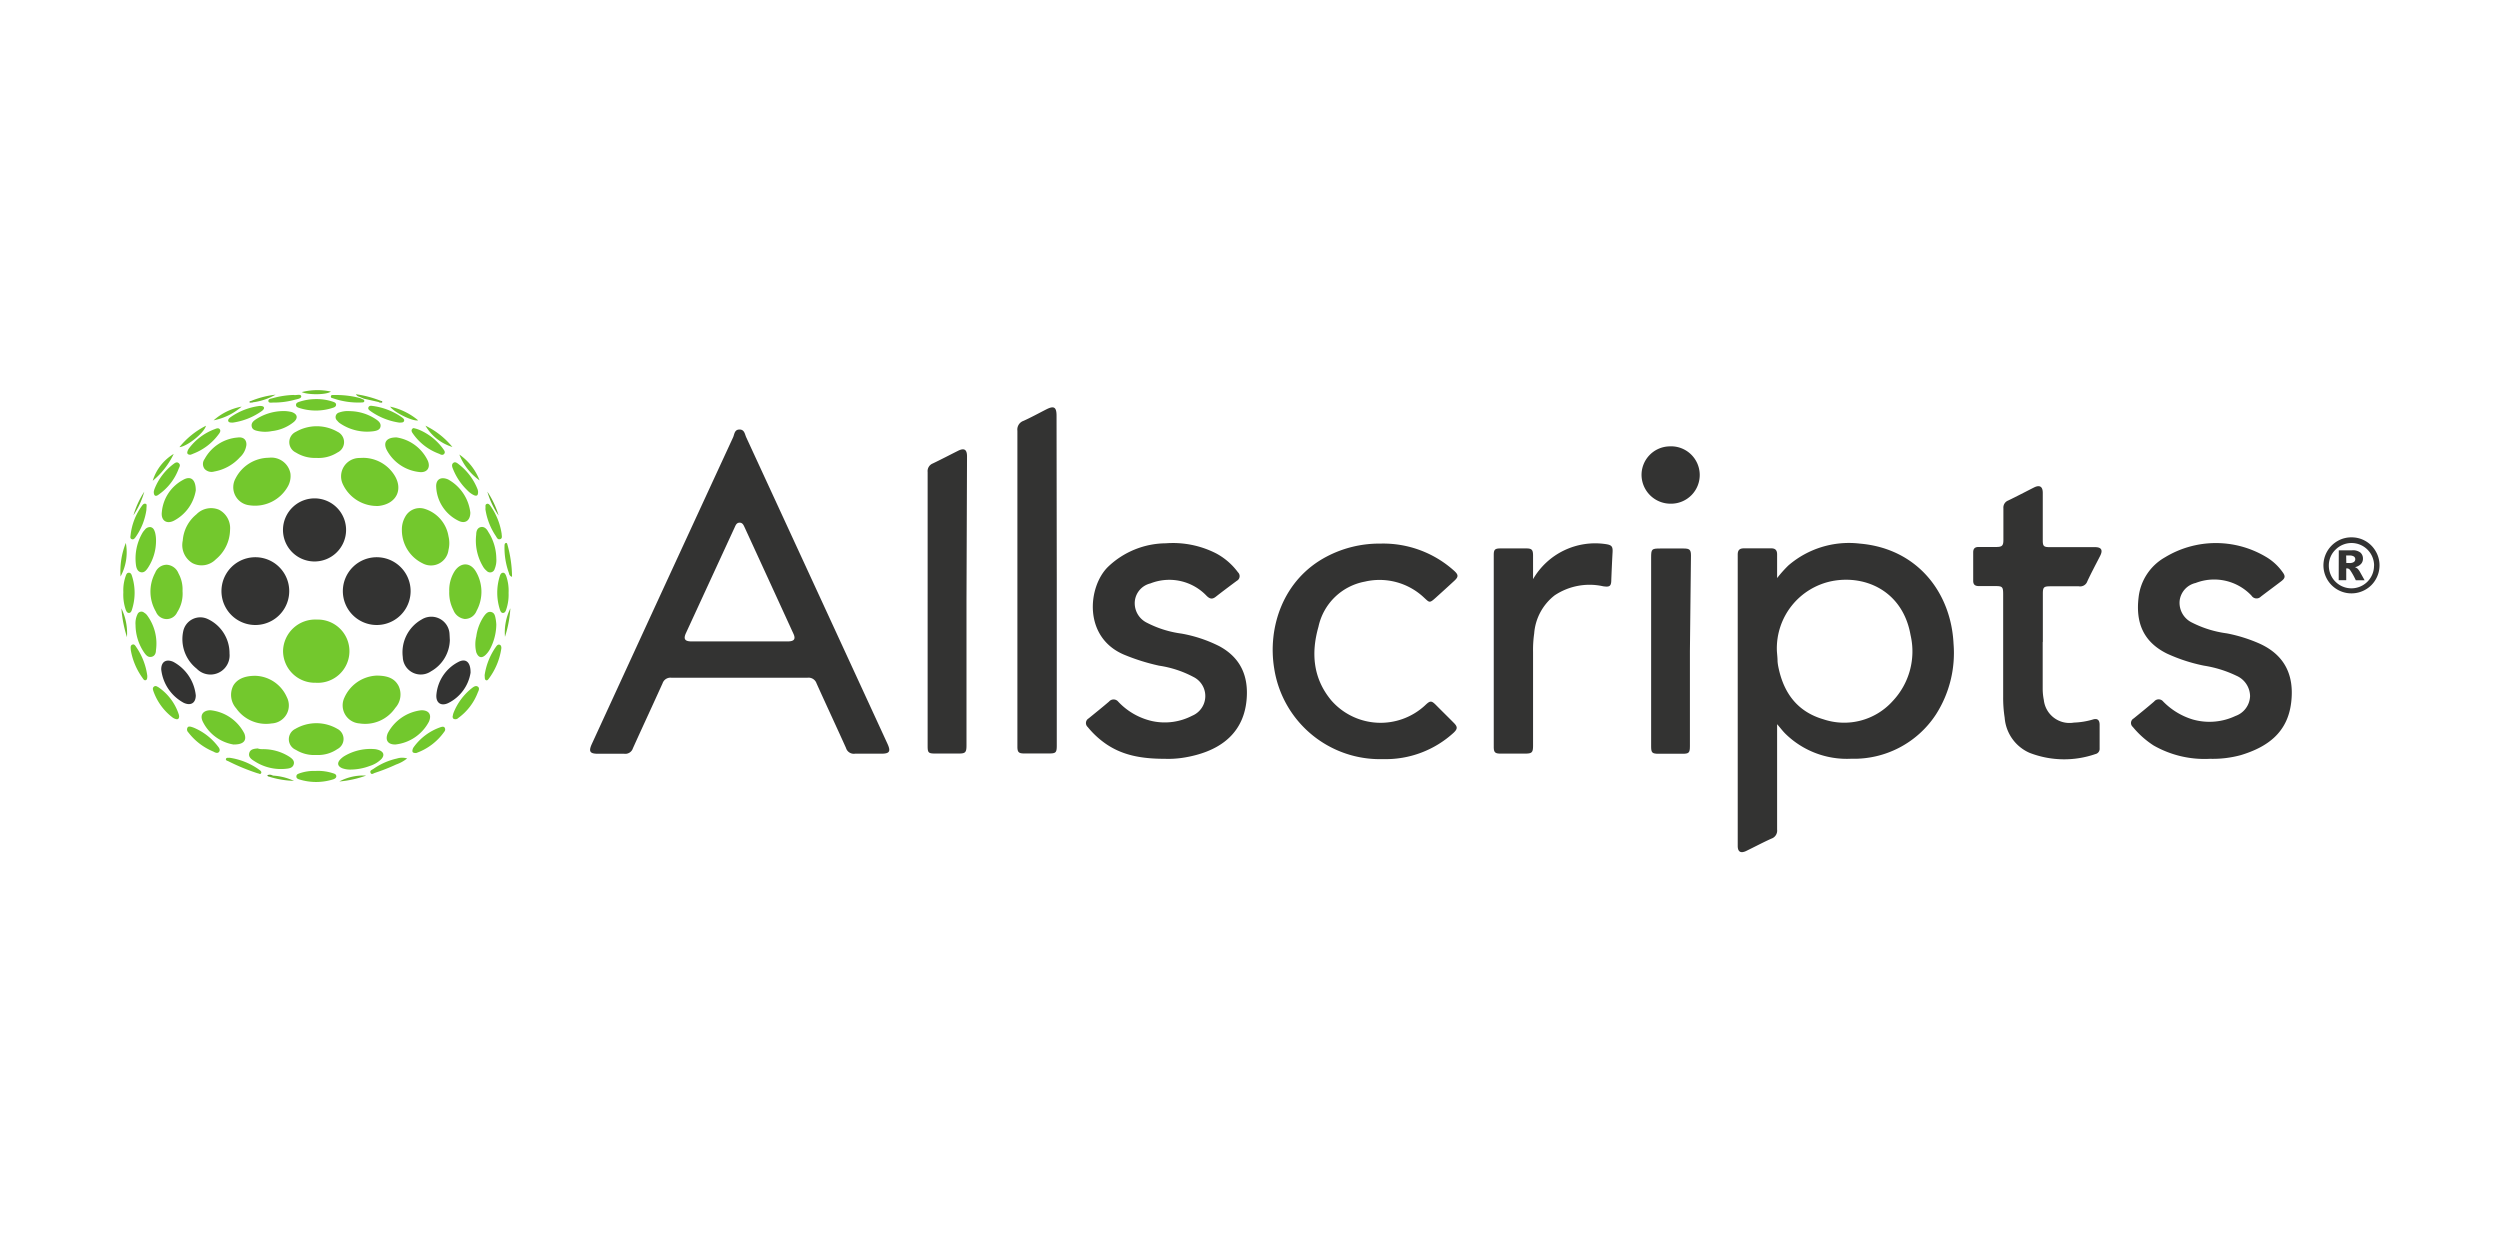 <svg id="Design" xmlns="http://www.w3.org/2000/svg" viewBox="0 0 332 165"><defs><style>.cls-1{fill:#333332;}.cls-2{fill:#73c82d;}.cls-3{fill:#72c82d;}.cls-4{fill:#72c72d;}.cls-5{fill:#72c62d;}.cls-6{fill:#71c62d;}.cls-7{fill:#71c52d;}.cls-8{fill:#71c42d;}.cls-9{fill:#71c42c;}.cls-10{fill:#6fc12d;}.cls-11{fill:#6ebe2c;}.cls-12{fill:#6ebf2c;}.cls-13{fill:#6ebd2c;}.cls-14{fill:#6dbd2c;}.cls-15{fill:#6cbb2c;}.cls-16{fill:#68b12b;}.cls-17{fill:#5b9429;}.cls-18{fill:#5c9a2a;}.cls-19{fill:#62a62b;}</style></defs><path class="cls-1" d="M293.49,100.77A13.63,13.63,0,0,1,286,99a12,12,0,0,1-2.76-2.46.69.69,0,0,1,.11-1.13c.91-.74,1.83-1.48,2.72-2.25a.77.77,0,0,1,1.2,0,9.22,9.22,0,0,0,3.94,2.39,8.08,8.08,0,0,0,5.66-.47,2.9,2.9,0,0,0,1.94-2.63A3,3,0,0,0,297,89.74a15.42,15.42,0,0,0-4.31-1.34,22.19,22.19,0,0,1-4.89-1.59c-3.16-1.55-4.19-4.11-3.8-7.43A7,7,0,0,1,287.53,74a13,13,0,0,1,13.32-.09,7.1,7.1,0,0,1,2.27,2.06c.4.53.37.8-.16,1.21-.9.69-1.82,1.36-2.72,2.05A.79.79,0,0,1,299,79.1a6.81,6.81,0,0,0-7.42-1.68,2.75,2.75,0,0,0-2.12,2.33,2.91,2.91,0,0,0,1.66,2.94,14.3,14.3,0,0,0,4.6,1.42,20.17,20.17,0,0,1,4.37,1.37c3.39,1.55,4.6,4.27,4.18,7.8-.47,4-3.13,5.92-6.69,7A14.22,14.22,0,0,1,293.49,100.77Z"/><path class="cls-1" d="M154.7,100.77c-3,0-5.58-.42-7.86-2a11.72,11.72,0,0,1-2.39-2.22.71.71,0,0,1,.11-1.14c.91-.74,1.83-1.48,2.72-2.24a.79.79,0,0,1,1.21,0A8.85,8.85,0,0,0,153,95.76a7.9,7.9,0,0,0,5.32-.71,2.83,2.83,0,0,0,.17-5.15,14.12,14.12,0,0,0-4.57-1.5,27.22,27.22,0,0,1-4.67-1.47c-5.43-2.32-4.79-9-2.12-11.64a11.23,11.23,0,0,1,7.68-3.14,12.62,12.62,0,0,1,6.71,1.35A8.7,8.7,0,0,1,164.4,76a.7.7,0,0,1-.15,1.13c-.94.7-1.88,1.4-2.81,2.13-.46.36-.79.27-1.19-.12a6.83,6.83,0,0,0-7.48-1.66,2.71,2.71,0,0,0-2.06,2.31,2.88,2.88,0,0,0,1.6,2.91,14,14,0,0,0,4.59,1.44,18.27,18.27,0,0,1,5,1.66c2.93,1.57,3.94,4.1,3.64,7.2-.36,3.76-2.69,6.2-6.72,7.27a15.79,15.79,0,0,1-1.79.37A13,13,0,0,1,154.7,100.77Z"/><path class="cls-1" d="M183.33,72.19a14.07,14.07,0,0,1,9.79,3.62c.58.53.58.8,0,1.33-.82.76-1.65,1.51-2.47,2.25s-.82.63-1.51,0a8.6,8.6,0,0,0-7.89-2.15,7.74,7.74,0,0,0-6.16,6c-1,3.51-.71,6.88,1.72,9.79a8.69,8.69,0,0,0,12.44.64c.68-.65.84-.66,1.49,0s1.55,1.54,2.32,2.32c.52.52.52.8,0,1.3a13.35,13.35,0,0,1-9.38,3.52,14.21,14.21,0,0,1-14.46-12c-.91-5.48,1.16-11.85,6.95-14.89A15,15,0,0,1,183.33,72.19Z"/><path class="cls-1" d="M271.27,85.22c0,2.1,0,4.2,0,6.3a7.73,7.73,0,0,0,.15,1.44,3.43,3.43,0,0,0,4,3,10,10,0,0,0,2.48-.4c.58-.19.91,0,.93.64,0,1.07,0,2.14,0,3.21a.7.7,0,0,1-.56.73,12.69,12.69,0,0,1-8.76-.17,5.55,5.55,0,0,1-3.29-4.66,17.09,17.09,0,0,1-.2-2.76V78.91c0-1-.11-1.08-1.09-1.08-.71,0-1.43,0-2.14,0-.5,0-.75-.19-.75-.7q0-1.89,0-3.78c0-.52.25-.72.74-.71h2.27c.82,0,1-.15,1-.94,0-1.41,0-2.82,0-4.23a1,1,0,0,1,.63-1c1.15-.55,2.28-1.15,3.43-1.73.76-.38,1.17-.13,1.17.71v6.3c0,.78.13.91.93.91h6c.86,0,1.08.39.69,1.16-.57,1.12-1.17,2.23-1.7,3.37a1,1,0,0,1-1.13.67c-1.26,0-2.52,0-3.78,0-.88,0-1,.12-1,1v6.42Z"/><path class="cls-1" d="M140.34,77.11V99c0,.93-.12,1.06-1,1.06H136c-.72,0-.89-.18-.89-.9q0-3.4,0-6.8,0-17.58,0-35.16a1.22,1.22,0,0,1,.81-1.31c1-.45,2-1,3-1.51s1.39-.38,1.39.83Z"/><path class="cls-1" d="M128.35,79.82V99c0,.91-.15,1.07-1,1.07h-3.16c-.9,0-1-.12-1-1V78.87c0-5.4,0-10.79,0-16.19a1.09,1.09,0,0,1,.68-1.13c1.13-.54,2.25-1.13,3.37-1.69.81-.4,1.18-.17,1.18.75Z"/><path class="cls-1" d="M203.59,76.91a9.53,9.53,0,0,1,9.67-4.65c.77.12.93.31.89,1.07-.07,1.22-.12,2.43-.17,3.65,0,.88-.22,1-1.07.88a8.35,8.35,0,0,0-6.45,1.2,7.09,7.09,0,0,0-2.72,5.06,15.43,15.43,0,0,0-.15,2.45V99c0,.94-.14,1.08-1.1,1.08h-3.22c-.72,0-.9-.17-.9-.89V73.7c0-.72.16-.87.91-.87,1.14,0,2.27,0,3.41,0,.72,0,.89.18.9.89Z"/><path class="cls-1" d="M224.42,86.5V99.1c0,.88-.14,1-1,1h-3.15c-.89,0-1-.15-1-1v-25c0-1.21.05-1.26,1.29-1.26,1,0,2,0,3,0,.81,0,1,.15,1,.94Z"/><path class="cls-1" d="M50,83a4.49,4.49,0,0,1,.06-9A4.49,4.49,0,0,1,50,83Z"/><path class="cls-1" d="M33.91,83a4.49,4.49,0,0,1,0-9,4.5,4.5,0,0,1,0,9Z"/><path class="cls-2" d="M41.94,90.67a4.23,4.23,0,0,1-4.35-4.26,4.27,4.27,0,0,1,4.5-4.13,4.2,4.2,0,1,1-.15,8.39Z"/><path class="cls-1" d="M42,66.19a4.19,4.19,0,1,1-4.42,4.16A4.2,4.2,0,0,1,42,66.19Z"/><path class="cls-1" d="M221.89,66.89A3.85,3.85,0,0,1,218,63.23a3.79,3.79,0,0,1,3.64-3.95,3.81,3.81,0,1,1,.25,7.61Z"/><path class="cls-2" d="M48.22,60.8a4.93,4.93,0,0,1,4,2.07c1.44,2,.5,4.05-1.94,4.32a5,5,0,0,1-4.8-3,2.44,2.44,0,0,1,2.2-3.37Z"/><path class="cls-2" d="M35.7,60.79a2.58,2.58,0,0,1,2.87,2.09,2.81,2.81,0,0,1-.36,1.75,5,5,0,0,1-5.1,2.47,2.41,2.41,0,0,1-1.82-3.58A5,5,0,0,1,35.7,60.79Z"/><path class="cls-2" d="M50,89.72c1.44,0,2.41.35,2.94,1.39A2.64,2.64,0,0,1,52.5,94a4.84,4.84,0,0,1-4.77,2.07,2.4,2.4,0,0,1-2-3.41A4.92,4.92,0,0,1,50,89.72Z"/><path class="cls-2" d="M34,89.75a4.72,4.72,0,0,1,4.09,2.83,2.39,2.39,0,0,1-2,3.49,4.83,4.83,0,0,1-4.72-2,2.7,2.7,0,0,1-.4-3C31.46,90.21,32.46,89.72,34,89.75Z"/><path class="cls-2" d="M30.55,70.38a5.18,5.18,0,0,1-1.89,3.9,2.64,2.64,0,0,1-3.09.51,2.79,2.79,0,0,1-1.3-3,4.92,4.92,0,0,1,1.81-3.48,2.72,2.72,0,0,1,3-.62A2.75,2.75,0,0,1,30.55,70.38Z"/><path class="cls-1" d="M59.74,85a4.9,4.9,0,0,1-2.5,4.15,2.39,2.39,0,0,1-3.75-1.89,5,5,0,0,1,2.52-5,2.42,2.42,0,0,1,3.69,2C59.72,84.53,59.72,84.7,59.74,85Z"/><path class="cls-2" d="M53.37,70.41a3.36,3.36,0,0,1,.43-1.76,2.19,2.19,0,0,1,2.51-1.1,4.58,4.58,0,0,1,3.25,3.67,3.82,3.82,0,0,1,0,1.81,2.34,2.34,0,0,1-3.44,1.78A4.9,4.9,0,0,1,53.37,70.41Z"/><path class="cls-1" d="M30.48,86.8a2.54,2.54,0,0,1-4.36,2,5,5,0,0,1-1.78-5,2.31,2.31,0,0,1,3.19-1.62A5,5,0,0,1,30.48,86.8Z"/><path class="cls-2" d="M24.24,78.5a4.54,4.54,0,0,1-.71,2.81,1.53,1.53,0,0,1-2.82-.07,5.28,5.28,0,0,1-.1-5.18A1.65,1.65,0,0,1,22.17,75a1.79,1.79,0,0,1,1.53,1.14A4.38,4.38,0,0,1,24.24,78.5Z"/><path class="cls-2" d="M59.66,78.53a4.73,4.73,0,0,1,.66-2.59c.8-1.3,2.15-1.33,2.9,0a5.28,5.28,0,0,1,.07,5.18,1.67,1.67,0,0,1-1.57,1.08A1.87,1.87,0,0,1,60.2,81,5,5,0,0,1,59.66,78.53Z"/><path class="cls-2" d="M42,60.81a4.74,4.74,0,0,1-2.7-.71,1.52,1.52,0,0,1,0-2.76,5.55,5.55,0,0,1,5.52,0,1.52,1.52,0,0,1,0,2.75A4.67,4.67,0,0,1,42,60.81Z"/><path class="cls-2" d="M42,100.26a4.6,4.6,0,0,1-2.71-.68,1.53,1.53,0,0,1-.06-2.79,5.55,5.55,0,0,1,5.57,0,1.51,1.51,0,0,1,0,2.69A4.51,4.51,0,0,1,42,100.26Z"/><path class="cls-1" d="M26,92.34c0,1-.64,1.43-1.59,1a5.75,5.75,0,0,1-3-4.45c0-1,.64-1.42,1.6-1A5.74,5.74,0,0,1,26,92.34Z"/><path class="cls-2" d="M62.46,68.07c0,1.06-.69,1.56-1.61,1.07a5.27,5.27,0,0,1-2.92-4.4c-.09-1.07.6-1.49,1.58-1.07A5.8,5.8,0,0,1,62.46,68.07Z"/><path class="cls-1" d="M62.49,89.34a5.45,5.45,0,0,1-2.91,4c-1,.51-1.75,0-1.62-1.15a5.41,5.41,0,0,1,2.87-4.26C61.82,87.39,62.51,87.87,62.49,89.34Z"/><path class="cls-3" d="M26,65.13a5.56,5.56,0,0,1-2.87,4c-1,.53-1.77,0-1.64-1.11a5.38,5.38,0,0,1,2.82-4.29C25.31,63.15,26,63.64,26,65.13Z"/><path class="cls-3" d="M52.49,98.87c-1,0-1.36-.58-1-1.49a5.79,5.79,0,0,1,4.47-3.06c1,0,1.41.58,1,1.52A5.72,5.72,0,0,1,52.49,98.87Z"/><path class="cls-2" d="M52.67,58.09a5.54,5.54,0,0,1,4.1,3c.49,1-.06,1.75-1.13,1.59a5.57,5.57,0,0,1-4.26-2.88C50.84,58.78,51.3,58.07,52.67,58.09Z"/><path class="cls-3" d="M31,98.87a5.58,5.58,0,0,1-4.05-3c-.46-.9,0-1.54,1-1.55a5.72,5.72,0,0,1,4.5,3.09C32.8,98.33,32.37,98.89,31,98.87Z"/><path class="cls-2" d="M32.72,59.1a2.7,2.7,0,0,1-.87,1.64,6,6,0,0,1-3.41,1.88,1.25,1.25,0,0,1-1.27-.35,1.09,1.09,0,0,1,0-1.31,5.49,5.49,0,0,1,4.41-2.86C32.36,58,32.76,58.43,32.72,59.1Z"/><path class="cls-3" d="M65.91,82.94a7.14,7.14,0,0,1-.86,3.3,3.23,3.23,0,0,1-.53.7c-.53.53-1,.41-1.27-.31a4.43,4.43,0,0,1,0-2.11,6.21,6.21,0,0,1,1-2.66c.25-.35.54-.7,1-.58s.51.58.59,1A6,6,0,0,1,65.91,82.94Z"/><path class="cls-3" d="M18,83a2.75,2.75,0,0,1,.25-1.41.56.56,0,0,1,.89-.23,1.35,1.35,0,0,1,.38.33,6.3,6.3,0,0,1,1.19,4.67c0,.38-.15.78-.6.87s-.71-.22-.93-.52A6.56,6.56,0,0,1,18,83Z"/><path class="cls-3" d="M20.72,71.79a6.52,6.52,0,0,1-1.07,3.61c-.23.34-.5.69-.95.59s-.6-.57-.65-1a6.76,6.76,0,0,1,.9-4.28,2.24,2.24,0,0,1,.27-.34A.85.85,0,0,1,20,70c.39.09.5.42.6.74A4.19,4.19,0,0,1,20.72,71.79Z"/><path class="cls-3" d="M65.91,74.15a3.08,3.08,0,0,1-.22,1.41.62.62,0,0,1-1.06.25,2.11,2.11,0,0,1-.52-.63A6.72,6.72,0,0,1,63.24,71c0-.41.12-.89.6-1s.81.26,1,.63A6.64,6.64,0,0,1,65.91,74.15Z"/><path class="cls-3" d="M46.48,54.6A6.41,6.41,0,0,1,50,55.73c.32.23.61.5.53.93s-.51.54-.87.6a6.38,6.38,0,0,1-4.44-1,1.51,1.51,0,0,1-.42-.38.63.63,0,0,1,.24-1.1A3.44,3.44,0,0,1,46.48,54.6Z"/><path class="cls-3" d="M37.53,54.59a4.49,4.49,0,0,1,1.21.13c.75.26.88.78.29,1.31a5.63,5.63,0,0,1-2.92,1.22,4.6,4.6,0,0,1-1.81,0c-.38-.08-.78-.16-.87-.61s.2-.71.52-.93A6.79,6.79,0,0,1,37.53,54.59Z"/><path class="cls-3" d="M46.44,102.2a3.16,3.16,0,0,1-1-.18c-.58-.25-.7-.66-.29-1.13a2.82,2.82,0,0,1,.63-.51,6.79,6.79,0,0,1,4.06-.89,2.59,2.59,0,0,1,.48.12c.65.24.78.7.31,1.21a3.75,3.75,0,0,1-1.5.89A7.38,7.38,0,0,1,46.44,102.2Z"/><path class="cls-3" d="M34.85,99.49a6.44,6.44,0,0,1,3.57,1c.35.24.72.52.59,1s-.58.56-1,.6a6.43,6.43,0,0,1-4.21-1c-.39-.24-.84-.54-.7-1.08s.66-.57,1.12-.62C34.43,99.47,34.64,99.49,34.85,99.49Z"/><path class="cls-3" d="M60.13,95.06a2,2,0,0,1,.09-.37,7.85,7.85,0,0,1,2.49-3.34c.22-.17.49-.34.75-.16s.12.51,0,.75a7.44,7.44,0,0,1-2.6,3.41.53.53,0,0,1-.64.1A.37.37,0,0,1,60.13,95.06Z"/><path class="cls-3" d="M63.49,65.31c0,.47-.14.61-.53.46a3,3,0,0,1-.91-.67,8,8,0,0,1-1.86-2.74c-.12-.29-.28-.65,0-.88s.57.05.79.22A7.74,7.74,0,0,1,63.43,65,1.57,1.57,0,0,1,63.49,65.31Z"/><path class="cls-3" d="M23.79,95.1c0,.35-.16.5-.51.37a1.35,1.35,0,0,1-.34-.17,7.56,7.56,0,0,1-2.56-3.49c-.07-.21-.16-.46.07-.63s.41,0,.58.08a7,7,0,0,1,2.72,3.64C23.77,95,23.77,95,23.79,95.1Z"/><path class="cls-3" d="M20.42,65.32a2.06,2.06,0,0,1,.09-.36A7.67,7.67,0,0,1,23,61.65c.22-.17.48-.37.74-.14s.11.47,0,.71a7.26,7.26,0,0,1-2.64,3.44C20.67,66,20.43,65.87,20.42,65.32Z"/><path class="cls-3" d="M67.54,78.74a6.11,6.11,0,0,1-.3,2.16c-.07.22-.16.48-.42.5s-.37-.25-.44-.47a7.32,7.32,0,0,1,0-4.44c.07-.2.16-.41.41-.43s.36.25.44.45A6,6,0,0,1,67.54,78.74Z"/><path class="cls-4" d="M16.38,78.65a5.64,5.64,0,0,1,.32-2.17c.07-.2.15-.42.41-.42s.35.22.41.41a7.28,7.28,0,0,1,0,4.5c-.06.2-.16.43-.4.43s-.34-.22-.42-.42A6.18,6.18,0,0,1,16.38,78.65Z"/><path class="cls-4" d="M25.29,60.39c-.36,0-.5-.16-.38-.48a1.09,1.09,0,0,1,.17-.34A7.55,7.55,0,0,1,28.49,57c.23-.09.51-.22.69,0s0,.49-.15.68a7.54,7.54,0,0,1-3.4,2.58A1.93,1.93,0,0,1,25.29,60.39Z"/><path class="cls-3" d="M55.2,100c-.35,0-.48-.11-.42-.4a.89.89,0,0,1,.14-.35,7.35,7.35,0,0,1,3.56-2.67c.19-.06.38-.12.53,0a.44.44,0,0,1,0,.58A7.72,7.72,0,0,1,55.28,100,.13.13,0,0,1,55.2,100Z"/><path class="cls-3" d="M55.21,56.92a4.74,4.74,0,0,1,.58.21,7.62,7.62,0,0,1,3.08,2.51c.13.18.3.41.12.63s-.43.13-.65,0a7.28,7.28,0,0,1-3.52-2.71c-.11-.16-.25-.37-.09-.58S55,56.89,55.21,56.92Z"/><path class="cls-4" d="M25.3,96.5a3.07,3.07,0,0,1,.46.15,7.84,7.84,0,0,1,3.15,2.43c.17.21.37.47.2.74s-.51.15-.75,0A8.07,8.07,0,0,1,25,97.25a.52.52,0,0,1-.09-.64C25,96.47,25.13,96.48,25.3,96.5Z"/><path class="cls-4" d="M42,53a6.69,6.69,0,0,1,2.19.34c.19.07.43.14.44.39s-.21.36-.41.42a7.19,7.19,0,0,1-4.56,0c-.18-.06-.36-.16-.35-.39s.19-.31.37-.38A7.16,7.16,0,0,1,42,53Z"/><path class="cls-3" d="M41.9,102.38a6.41,6.41,0,0,1,2.3.3c.2.06.44.13.46.38s-.24.39-.45.45a7.54,7.54,0,0,1-4.46,0c-.2-.06-.41-.16-.39-.42s.21-.31.38-.38A5.88,5.88,0,0,1,41.9,102.38Z"/><path class="cls-4" d="M30.93,56.12c-.3,0-.53,0-.61-.18s.09-.39.26-.51a8.59,8.59,0,0,1,3.89-1.52c.21,0,.47,0,.57.17s-.11.39-.28.51A8.77,8.77,0,0,1,30.93,56.12Z"/><path class="cls-4" d="M53,56.12a8.87,8.87,0,0,1-3.79-1.52c-.16-.12-.39-.27-.28-.51s.35-.21.55-.18a8.69,8.69,0,0,1,3.89,1.51c.17.13.38.28.28.51S53.26,56.11,53,56.12Z"/><path class="cls-4" d="M19.56,89.74c0,.26,0,.53-.21.59s-.33-.16-.43-.31a8.89,8.89,0,0,1-1.55-3.68c0-.26-.11-.6.19-.73s.44.19.58.39A8.7,8.7,0,0,1,19.56,89.74Z"/><path class="cls-3" d="M64.46,67.6c.06-.28-.09-.58.18-.68s.44.19.58.39a8.61,8.61,0,0,1,1.4,3.58c0,.25.14.61-.2.71s-.43-.2-.57-.41A8.63,8.63,0,0,1,64.46,67.6Z"/><path class="cls-4" d="M19.44,67.73A8.35,8.35,0,0,1,18,71.34c-.12.16-.27.36-.51.26s-.17-.33-.15-.51a8.07,8.07,0,0,1,1.52-3.93c.11-.15.24-.31.46-.26S19.46,67.1,19.44,67.73Z"/><path class="cls-4" d="M64.36,89.66a8.7,8.7,0,0,1,1.52-3.79c.11-.15.25-.32.47-.25s.25.34.22.54a8.89,8.89,0,0,1-1.68,4c-.09.11-.2.26-.37.16S64.39,90,64.36,89.66Z"/><path class="cls-5" d="M54.07,100.72a5,5,0,0,1-1.47.81,25.65,25.65,0,0,1-2.79,1.1c-.19.05-.47.31-.6,0s.19-.39.38-.52a8.72,8.72,0,0,1,3.13-1.38A2.35,2.35,0,0,1,54.07,100.72Z"/><path class="cls-6" d="M30.49,100.63a9,9,0,0,1,3.95,1.6c.14.11.35.26.23.46s-.31,0-.47,0a27.3,27.3,0,0,1-3.88-1.6c-.13-.06-.38-.1-.31-.31S30.3,100.66,30.49,100.63Z"/><path class="cls-7" d="M39,52.45c.32.08.94-.17,1,.16s-.58.4-.94.5a10.46,10.46,0,0,1-2.79.35c-.23,0-.6.09-.63-.2s.35-.32.57-.38A11.44,11.44,0,0,1,39,52.45Z"/><path class="cls-7" d="M20.28,63.85a6.3,6.3,0,0,1,2.79-3.57A10.43,10.43,0,0,1,20.28,63.85Z"/><path class="cls-8" d="M16.71,72.1a6.77,6.77,0,0,1-.7,4.46A10.2,10.2,0,0,1,16.71,72.1Z"/><path class="cls-9" d="M68,76.6a.53.53,0,0,1-.4-.46A9.8,9.8,0,0,1,67,72.5c0-.14,0-.31.15-.38s.19.06.22.15A16.39,16.39,0,0,1,68,76.6Z"/><path class="cls-7" d="M23.83,59.38a10.74,10.74,0,0,1,3.52-2.84C27.15,57.46,24.87,59.29,23.83,59.38Z"/><path class="cls-7" d="M63.69,63.8A7.64,7.64,0,0,1,61,60.36,7.41,7.41,0,0,1,63.69,63.8Z"/><path class="cls-7" d="M60.08,59.36a6.27,6.27,0,0,1-3.58-2.83A10.66,10.66,0,0,1,60.08,59.36Z"/><path class="cls-7" d="M32.09,54a8,8,0,0,1-3.72,1.82A7.71,7.71,0,0,1,32.09,54Z"/><path class="cls-7" d="M51.81,54a8.65,8.65,0,0,1,3.72,1.82C54.83,56,52.31,54.75,51.81,54Z"/><path class="cls-10" d="M40.07,52.07A8.43,8.43,0,0,1,43.94,52C43.42,52.44,40.93,52.47,40.07,52.07Z"/><path class="cls-11" d="M16.12,80.79a7.54,7.54,0,0,1,.74,3.82A16.66,16.66,0,0,1,16.12,80.79Z"/><path class="cls-12" d="M67.06,84.57a7.28,7.28,0,0,1,.72-3.79A15.77,15.77,0,0,1,67.06,84.57Z"/><path class="cls-13" d="M48.62,103a14,14,0,0,1-3.56.78A6.74,6.74,0,0,1,48.62,103Z"/><path class="cls-14" d="M33.33,53.25a12.3,12.3,0,0,1,3.27-.84,8.22,8.22,0,0,1-2.88,1C33.57,53.39,33.38,53.54,33.33,53.25Z"/><path class="cls-15" d="M36.24,103a7.7,7.7,0,0,1,2.8.7,12.39,12.39,0,0,1-3.42-.59C35.78,102.78,36,103,36.24,103Z"/><path class="cls-16" d="M66.22,68.47a10.91,10.91,0,0,1-1.5-3.18A11.73,11.73,0,0,1,66.22,68.47Z"/><path class="cls-15" d="M19.16,65.3a10.84,10.84,0,0,1-1.44,3.13A11.7,11.7,0,0,1,19.16,65.3Z"/><path class="cls-17" d="M36.24,103c-.2.06-.44-.06-.62.11-.09-.06-.19-.15,0-.2A.81.81,0,0,1,36.24,103Z"/><path class="cls-18" d="M50.21,53.37c.13,0,.29,0,.39-.13.06,0,.17.08.18.13s-.1.12-.17.1A2.6,2.6,0,0,1,50.21,53.37Z"/><path class="cls-19" d="M33.33,53.25c.1.12.25.09.39.11a3.25,3.25,0,0,1-.42.11c-.07,0-.19,0-.17-.1S33.26,53.29,33.33,53.25Z"/><path class="cls-11" d="M47.27,52.35c.15.3.38.3.56.39l.51.21h0l1.87.42c.15,0,.34.18.39-.13A15,15,0,0,0,47.27,52.35Z"/><path class="cls-1" d="M117.85,98.76Q108.49,78.43,99.11,58.1c-.2-.42-.23-1.07-.91-1.06s-.66.64-.85,1.05Q91.73,70.26,86.12,82.44L78.59,98.81c-.45,1-.25,1.29.84,1.29s2.31,0,3.47,0a1.06,1.06,0,0,0,1.15-.73c1.3-2.88,2.64-5.75,3.94-8.63A1.1,1.1,0,0,1,89.14,90q9.06,0,18.11,0a1.12,1.12,0,0,1,1.19.76c1.29,2.86,2.62,5.71,3.91,8.57a1.08,1.08,0,0,0,1.2.76c.56,0,1.13,0,1.7,0H117C118.14,100.1,118.33,99.8,117.85,98.76ZM104.59,85.18H91.84c-.9,0-1.11-.32-.74-1.12L97.58,70c.13-.29.26-.59.64-.59s.51.29.65.59q3.22,7,6.47,14.1C105.71,84.86,105.49,85.18,104.59,85.18Z"/><path class="cls-1" d="M259.43,85.49c-.32-6.78-4.8-12.65-12.45-13.3a12.31,12.31,0,0,0-9.48,2.9A16.11,16.11,0,0,0,236,76.77c0-1.15,0-2.15,0-3.15,0-.55-.24-.81-.8-.8q-1.8,0-3.6,0c-.59,0-.83.24-.83.83q0,19.35,0,38.69c0,.78.39,1,1.08.69,1.13-.55,2.24-1.14,3.39-1.66a1.12,1.12,0,0,0,.76-1.2c0-4.41,0-8.82,0-13.23v-.77c.44.51.74.91,1.09,1.26a11.66,11.66,0,0,0,8.76,3.33,13,13,0,0,0,11.23-5.86A15.13,15.13,0,0,0,259.43,85.49Zm-8.07,7.6a8.66,8.66,0,0,1-9.22,2.43c-3.41-1-5.24-3.44-5.95-6.83a6.07,6.07,0,0,1-.13-.87c0-.45-.06-.92-.09-1.38a9.11,9.11,0,0,1,7.37-9.28c4.5-.84,9.37,1.42,10.38,7.17A9.6,9.6,0,0,1,251.36,93.09Z"/><path class="cls-1" d="M316,75.08a3.68,3.68,0,0,1-.5,1.86,3.62,3.62,0,0,1-1.36,1.36,3.72,3.72,0,0,1-1.87.5,3.72,3.72,0,0,1-3.22-5.58,3.75,3.75,0,0,1,1.37-1.37,3.63,3.63,0,0,1,1.85-.49,3.67,3.67,0,0,1,3.23,1.86A3.65,3.65,0,0,1,316,75.08Zm-.72,0A3,3,0,0,0,310.15,73a2.9,2.9,0,0,0-.88,2.13,3,3,0,0,0,3,3,3,3,0,0,0,3-3Zm-4.69-2h1.78a1.61,1.61,0,0,1,1.09.3,1.05,1.05,0,0,1,.34.82,1,1,0,0,1-.26.69,1.49,1.49,0,0,1-.81.43,1.21,1.21,0,0,1,.33.18,1.88,1.88,0,0,1,.32.41l.64,1.15h-1.17a9.2,9.2,0,0,0-.76-1.36.53.53,0,0,0-.39-.22h-.12v1.57h-1Zm1,1.69H312a1,1,0,0,0,.6-.14.45.45,0,0,0,.18-.36.45.45,0,0,0-.17-.36,1,1,0,0,0-.58-.14h-.46Z"/><path class="cls-6" d="M48.34,53.1l-.51-.23h0a12.33,12.33,0,0,0-3.48-.41c-.15,0-.38-.05-.41.17s.16.22.3.27a10.25,10.25,0,0,0,3.76.55C48.16,53.44,48.49,53.47,48.34,53.1Z"/></svg>